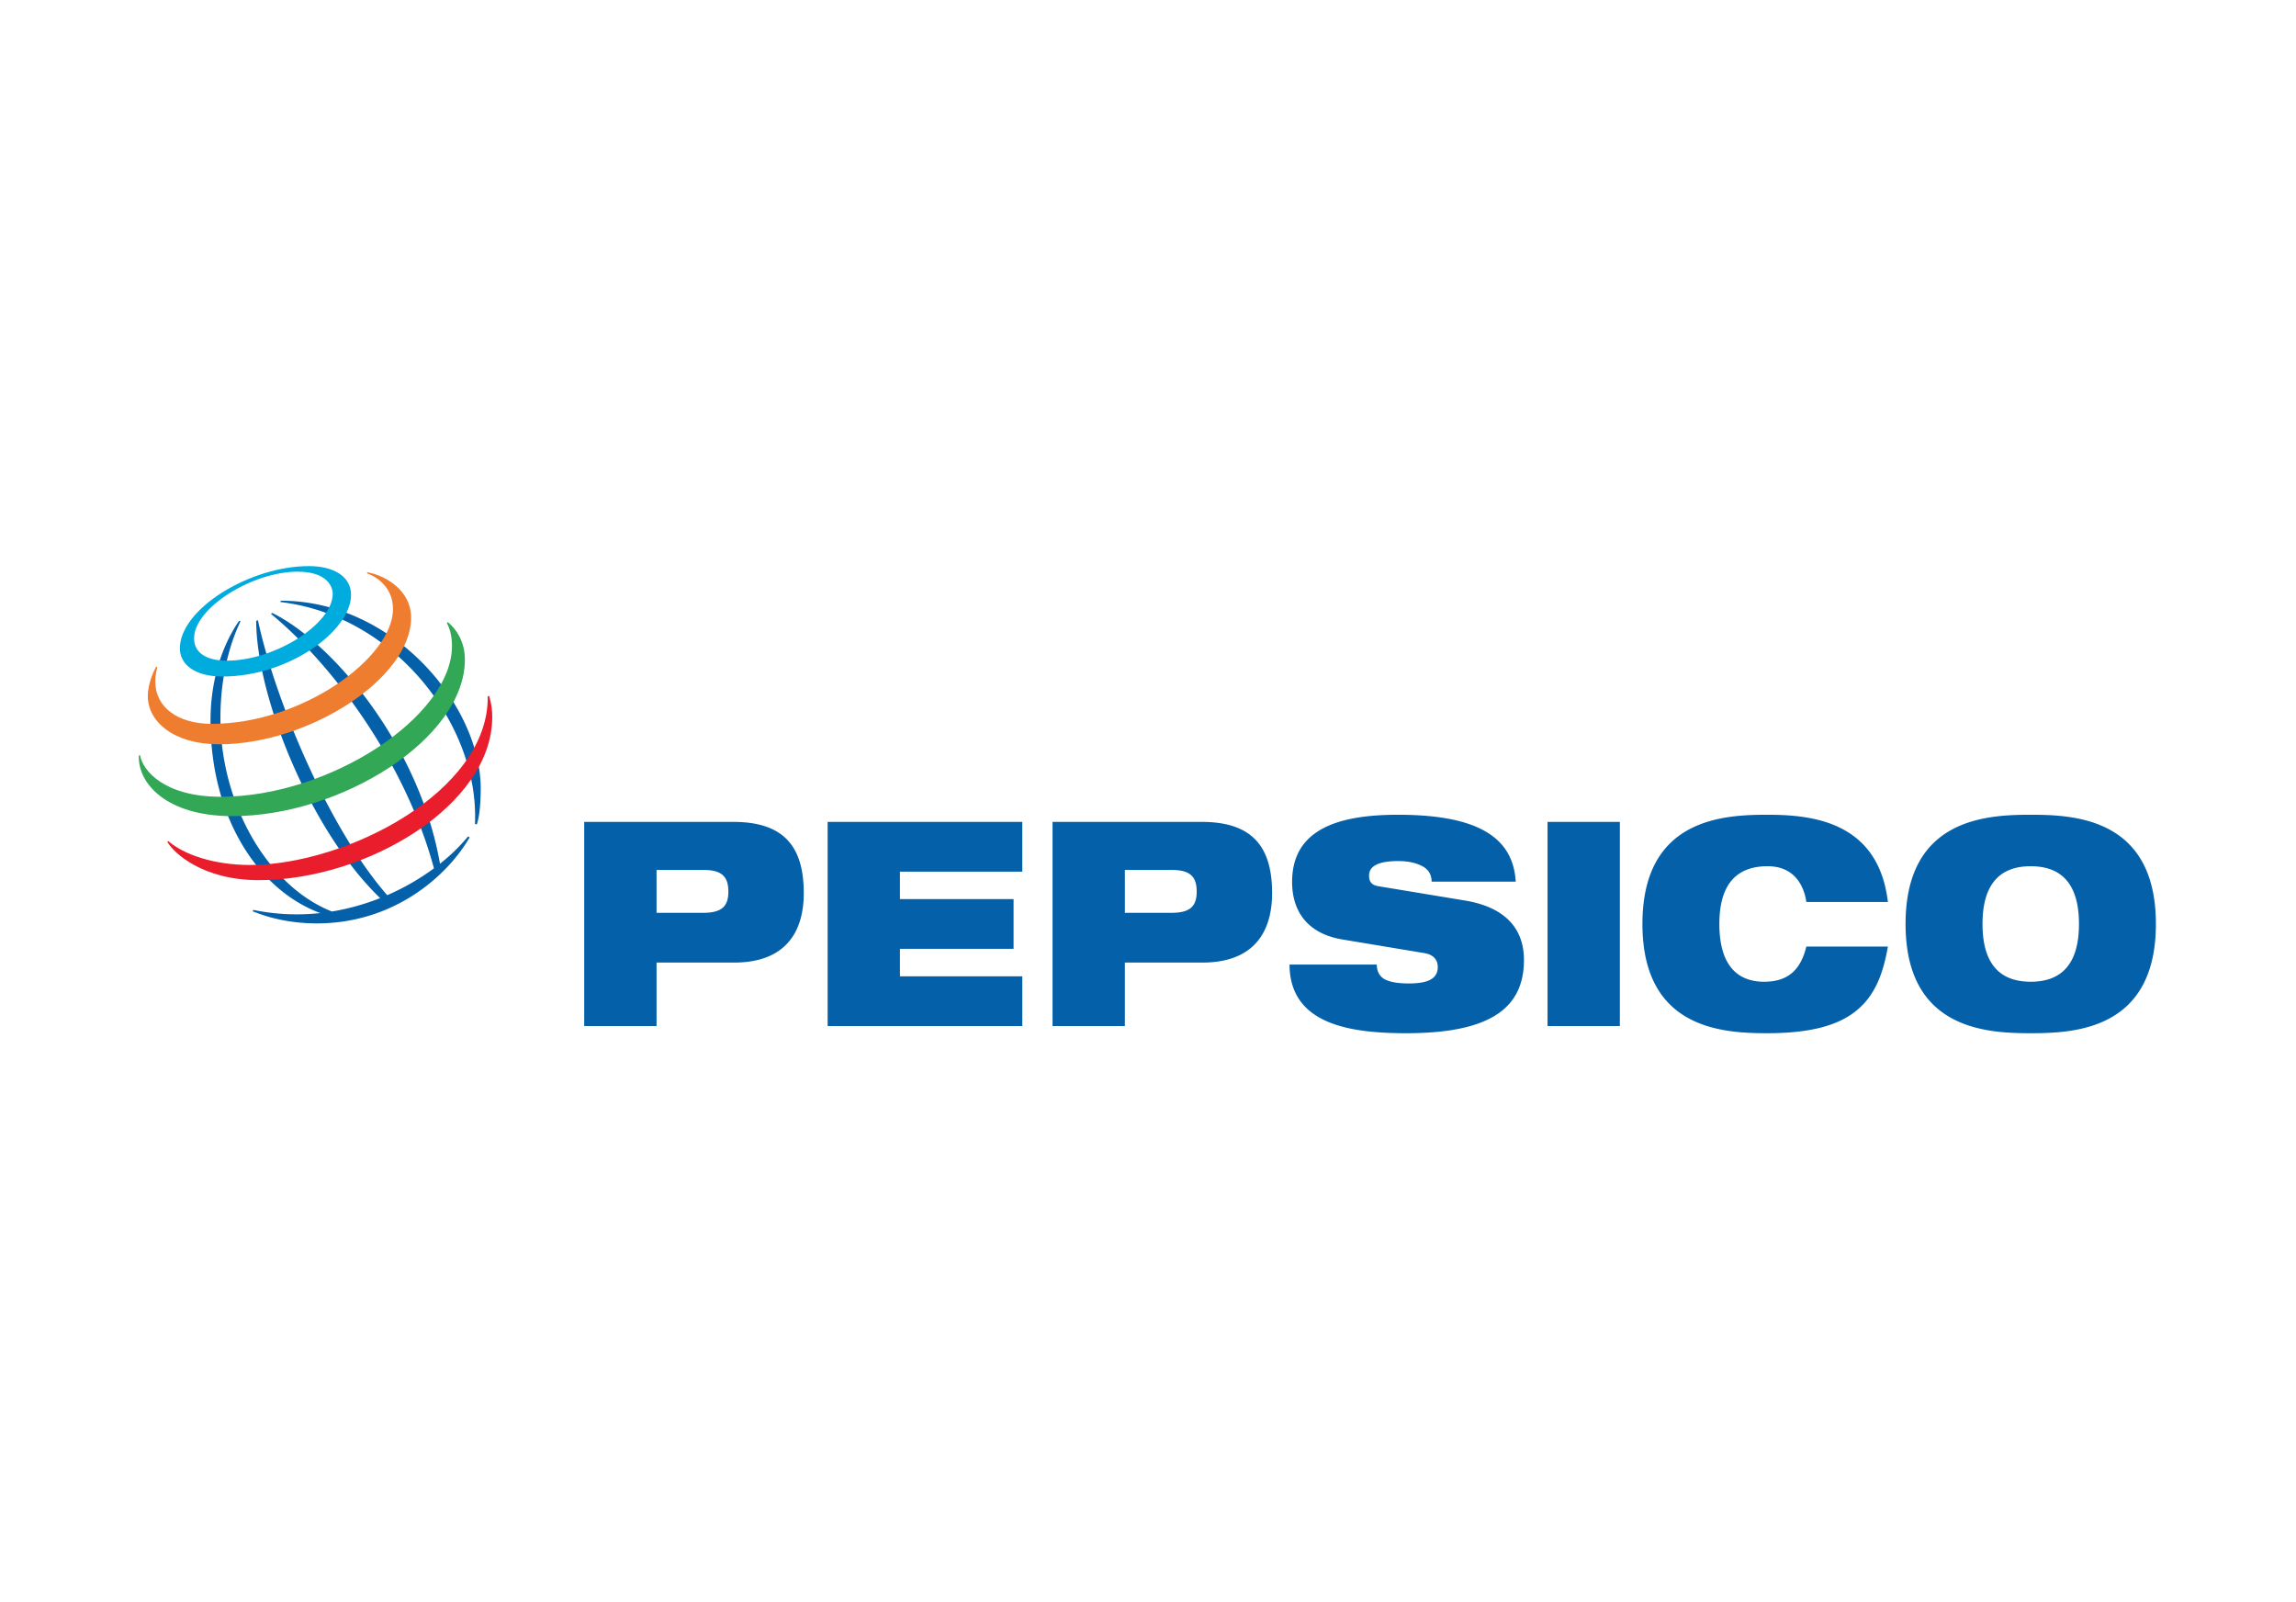 <svg width="215" height="150" xmlns="http://www.w3.org/2000/svg" xmlns:xlink="http://www.w3.org/1999/xlink"><defs><path id="a" d="M0 0h215v150H0z"/></defs><g fill="none" fill-rule="evenodd"><mask id="b" fill="#fff"><use xlink:href="#a"/></mask><g mask="url(#b)"><path d="M178.44 86.507c0 9.903 7.613 10.225 11.72 10.225 4.108 0 11.721-.321 11.721-10.225 0-9.906-7.613-10.227-11.72-10.227-4.108 0-11.721.321-11.721 10.227zm7.205 0c0-3.883 1.754-5.408 4.516-5.408s4.516 1.525 4.516 5.408c0 3.882-1.754 5.406-4.516 5.406s-4.516-1.525-4.516-5.406zm-8.861 2.114h-7.638c-.552 2.301-1.825 3.292-3.963 3.292-2.474 0-4.18-1.525-4.18-5.407s1.754-5.408 4.517-5.408c2.617 0 3.435 1.98 3.627 3.347h7.637c-.89-7.577-7.182-8.165-11.264-8.165-4.106 0-11.72.321-11.72 10.227 0 9.903 7.613 10.225 11.72 10.225 4.13 0 6.725-.776 8.38-2.169 1.682-1.391 2.452-3.426 2.884-5.942zm-31.871 7.442h6.772V76.949h-6.772v19.114zm-19.237-8.112l7.735 1.286c.91.16 1.223.722 1.223 1.284 0 .91-.577 1.553-2.69 1.553-1.056 0-1.801-.134-2.304-.402-.481-.294-.699-.723-.722-1.365h-8.165c.024 5.622 5.716 6.425 10.927 6.425 7.614 0 11.024-2.195 11.024-6.854 0-3.239-2.113-5.006-5.524-5.568l-8.093-1.338c-.673-.106-.888-.456-.888-.99 0-.804.696-1.366 2.713-1.366.745 0 1.513.108 2.114.401.623.268 1.032.75 1.032 1.527h7.877c-.24-4.043-3.387-6.264-11.023-6.264-5.57 0-9.918 1.337-9.918 6.29 0 2.677 1.368 4.818 4.682 5.381zm-27.114 8.112h6.772v-5.944h7.253c4.804 0 6.534-2.836 6.534-6.504 0-4.257-1.779-6.666-6.582-6.666H98.562v19.114zm6.772-14.617h4.371c1.705 0 2.355.59 2.355 2.035 0 1.391-.65 1.98-2.355 1.98h-4.37v-4.015zM77.5 76.949v19.114h18.228v-4.658H84.272v-2.57h10.64v-4.659h-10.64v-2.57h11.455V76.95H77.499zM54.707 96.063h6.773v-5.944h7.254c4.803 0 6.532-2.836 6.532-6.504 0-4.257-1.778-6.666-6.58-6.666H54.706v19.114zm6.773-14.617h4.371c1.705 0 2.354.59 2.354 2.035 0 1.391-.649 1.98-2.354 1.98H61.48v-4.015zM43.832 78.305a17.27 17.27 0 0 1-2.632 2.56C39.288 69.84 31.207 60.2 25.495 57.385l-.123.086c5.746 4.727 12.598 13.908 15.263 23.825a22.273 22.273 0 0 1-4.377 2.513C30.837 77.61 25.782 65.657 24.154 58.07l-.166.05c.037 7.364 5.251 19.864 11.61 25.963-1.411.558-2.929.993-4.523 1.253-6.095-2.421-10.434-10.175-10.434-18.119 0-5.185 1.577-8.393 1.882-9.05l-.13-.051c-.369.56-2.68 3.766-2.68 9.364 0 8.98 4.418 15.842 10.281 18.003a20.13 20.13 0 0 1-6.283-.296l-.043.137c.627.232 2.755 1.127 6.002 1.127 7.343 0 12.307-4.574 14.305-8.05l-.143-.097zm.642-1.166c.437-9.17-7.45-19.497-18.204-20.773l.018-.126c10.601 0 18.728 9.84 18.728 17.602-.01 1.616-.137 2.617-.364 3.344l-.178-.047z" fill="#0460A8"/><path d="M31.158 55.588c0 2.82-5.4 6.265-9.912 6.265-1.994 0-3.072-.787-3.072-2.085 0-2.86 5.46-6.246 9.694-6.246 2.76 0 3.29 1.408 3.29 2.066M28.935 53c-5.566 0-12.093 4.028-12.093 7.71 0 1.423 1.299 2.627 3.988 2.627 6.244 0 12.044-4.3 12.044-7.645 0-1.76-1.685-2.692-3.939-2.692" fill="#00ABDD"/><path d="M14.624 62.414c-.156.272-.783 1.502-.783 2.762 0 2.338 2.356 4.507 6.689 4.507 8.335 0 17.966-6.151 17.966-11.86 0-2.564-2.42-3.958-4.1-4.246l-.032.1c.523.166 2.437 1.058 2.437 3.342 0 4.55-8.503 10.748-16.972 10.748-3.243 0-5.286-1.604-5.286-3.942 0-.74.154-1.226.194-1.367l-.113-.044z" fill="#EE7D2F"/><path d="M41.933 58.25c.228.173 1.601 1.32 1.601 3.49 0 7.397-11.56 14.67-21.78 14.67-6.095 0-8.873-3.017-8.75-5.696h.11c.238 1.392 2.217 3.881 7.551 3.881 10.233 0 21.659-7.526 21.659-14.12 0-1.132-.307-1.836-.48-2.15l.089-.076z" fill="#32A755"/><path d="M45.797 65.155c.047.157.297.865.297 1.974 0 8.229-11.7 15.273-21.875 15.273-5.236 0-7.971-2.55-8.548-3.586l.093-.069c1.449 1.27 4.303 2.236 7.634 2.236 8.986 0 22.395-6.854 22.275-15.799l.124-.03z" fill="#E91D2B"/></g></g></svg>